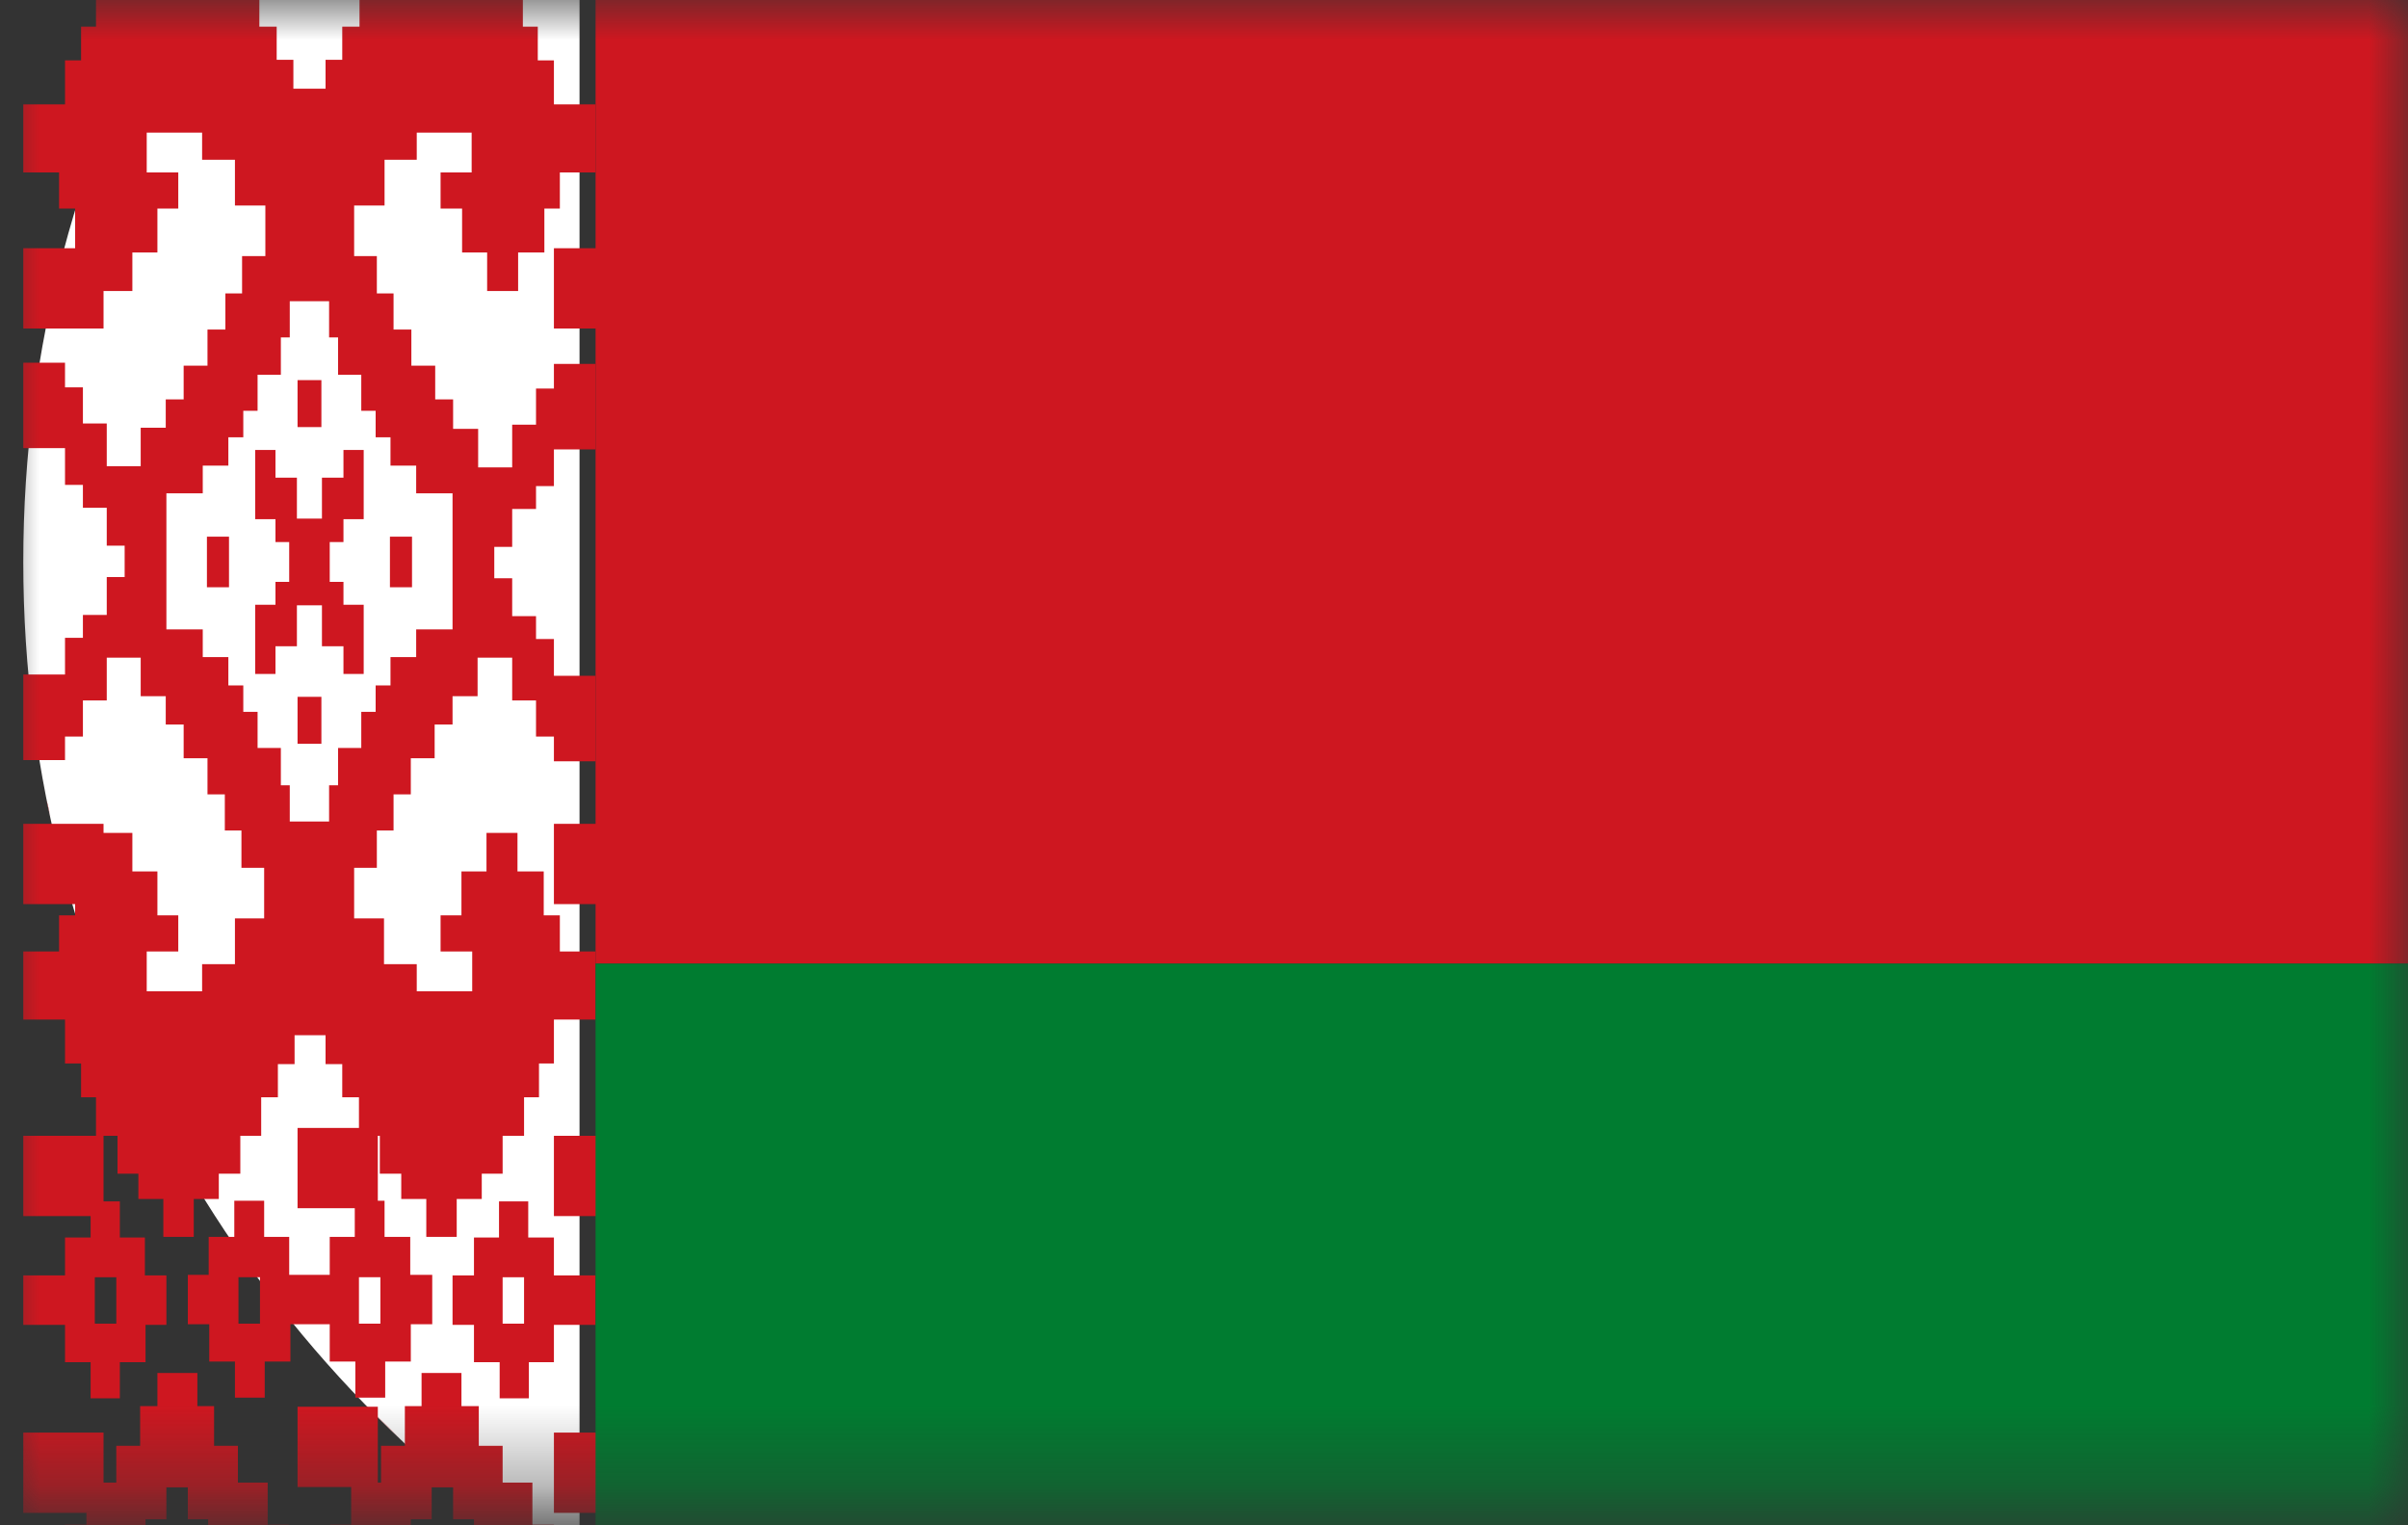 <?xml version="1.0" encoding="UTF-8"?>
<svg width="30px" height="19px" viewBox="0 0 30 19" version="1.1" xmlns="http://www.w3.org/2000/svg" xmlns:xlink="http://www.w3.org/1999/xlink">
    <rect x="0" y="0" width="30" height="19" fill="#333333" stroke="none"/>
    <title>Belarus_Flag</title>
    <defs>
        <rect id="path-1" x="0" y="0" width="30" height="18.66"></rect>
    </defs>
    <g id="Page-1" stroke="none" stroke-width="1" fill="none" fill-rule="evenodd">
        <g id="Belarus_Flag">
            <mask id="mask-2" fill="white">
                <use xlink:href="#path-1"></use>
            </mask>
            <g id="Rectangle"></g>
            <g id="Flag_of_Belarus_Square-01" mask="url(#mask-2)">
                <g transform="translate(0, -8)">
                    <path d="M7.22,27.675 L7.22,2.325 C3.06,4.987 0.29,9.66 0.29,15 C0.29,20.34 3.06,25.012 7.22,27.675 Z" id="Path" fill="#FFFFFF" fill-rule="nonzero"></path>
                    <ellipse id="Oval" fill="none" cx="15.145" cy="15" rx="14.855" ry="15"></ellipse>
                    <g id="Group" stroke-width="1" fill="none" fill-rule="evenodd" transform="translate(0.29, 0)">
                        <rect id="Rectangle" fill="#CE1720" fill-rule="nonzero" x="0" y="11.092" width="1" height="1"></rect>
                        <polygon id="Path" fill="#CE1720" fill-rule="nonzero" points="2.288 14.887 2.288 15.113 2.288 15.315 2.563 15.315 2.563 15.113 2.563 14.887 2.563 14.685 2.288 14.685"></polygon>
                        <path d="M6.611,8.752 L6.41,8.752 L6.41,8.332 L6.224,8.332 L6.224,7.853 L5.964,7.853 L5.964,7.38 L5.704,7.38 L5.704,7.065 L5.392,7.065 L5.392,6.593 L5.021,6.593 L5.021,7.065 L4.709,7.065 L4.709,7.38 L4.442,7.38 L4.442,7.853 L4.189,7.853 L4.189,8.332 L3.974,8.332 L3.974,8.745 L3.766,8.745 L3.766,9.105 L3.714,9.105 L3.417,9.105 L3.365,9.105 L3.365,8.745 L3.157,8.745 L3.157,8.332 L2.941,8.332 L2.941,7.853 L2.689,7.853 L2.689,7.38 L2.421,7.38 L2.421,7.065 L2.109,7.065 L2.109,6.593 L1.738,6.593 L1.738,7.065 L1.426,7.065 L1.426,7.38 L1.166,7.38 L1.166,7.853 L0.906,7.853 L0.906,8.332 L0.72,8.332 L0.72,8.752 L0.52,8.752 L0.52,9.3 L0,9.3 L0,10.148 L0.446,10.148 L0.446,10.598 L0.646,10.598 L0.646,11.145 L0.973,11.145 L0.973,11.625 L1.359,11.625 L1.359,11.145 L1.671,11.145 L1.671,10.598 L1.931,10.598 L1.931,10.148 L1.538,10.148 L1.538,9.652 L2.228,9.652 L2.228,9.99 L2.637,9.99 L2.637,10.56 L3.016,10.56 L3.016,11.19 L2.726,11.19 L2.726,11.655 L2.518,11.655 L2.518,12.105 L2.295,12.105 L2.295,12.555 L1.998,12.555 L1.998,12.975 L1.775,12.975 L1.775,13.328 L1.463,13.328 L1.463,13.807 L1.04,13.807 L1.04,13.275 L0.743,13.275 L0.743,12.825 L0.52,12.825 L0.52,12.518 L0,12.518 L0,13.582 L0.52,13.582 L0.52,14.04 L0.743,14.04 L0.743,14.325 L1.04,14.325 L1.04,14.797 L1.263,14.797 L1.263,14.873 L1.263,15.113 L1.263,15.188 L1.04,15.188 L1.04,15.66 L0.743,15.66 L0.743,15.945 L0.52,15.945 L0.52,16.402 L0,16.402 L0,17.468 L0.52,17.468 L0.52,17.175 L0.743,17.175 L0.743,16.725 L1.04,16.725 L1.04,16.192 L1.463,16.192 L1.463,16.672 L1.775,16.672 L1.775,17.025 L1.998,17.025 L1.998,17.445 L2.295,17.445 L2.295,17.895 L2.511,17.895 L2.511,18.345 L2.718,18.345 L2.718,18.81 L3.001,18.81 L3.001,19.44 L2.637,19.44 L2.637,20.01 L2.228,20.01 L2.228,20.348 L1.538,20.348 L1.538,19.852 L1.931,19.852 L1.931,19.402 L1.671,19.402 L1.671,18.855 L1.359,18.855 L1.359,18.375 L0.973,18.375 L0.973,18.855 L0.646,18.855 L0.646,19.402 L0.446,19.402 L0.446,19.852 L0,19.852 L0,20.7 L0.52,20.7 L0.52,21.247 L0.72,21.247 L0.72,21.668 L0.906,21.668 L0.906,22.148 L1.174,22.148 L1.174,22.62 L1.434,22.62 L1.434,22.935 L1.745,22.935 L1.745,23.407 L2.124,23.407 L2.124,22.935 L2.436,22.935 L2.436,22.62 L2.704,22.62 L2.704,22.148 L2.964,22.148 L2.964,21.668 L3.172,21.668 L3.172,21.255 L3.38,21.255 L3.38,20.895 L3.417,20.895 L3.714,20.895 L3.766,20.895 L3.766,21.255 L3.974,21.255 L3.974,21.668 L4.182,21.668 L4.182,22.148 L4.442,22.148 L4.442,22.62 L4.709,22.62 L4.709,22.935 L5.021,22.935 L5.021,23.407 L5.4,23.407 L5.4,22.935 L5.712,22.935 L5.712,22.62 L5.972,22.62 L5.972,22.148 L6.239,22.148 L6.239,21.668 L6.425,21.668 L6.425,21.247 L6.611,21.247 L6.611,20.7 L7.13,20.7 L7.13,19.852 L6.685,19.852 L6.685,19.402 L6.484,19.402 L6.484,18.855 L6.157,18.855 L6.157,18.375 L5.771,18.375 L5.771,18.855 L5.459,18.855 L5.459,19.402 L5.199,19.402 L5.199,19.852 L5.593,19.852 L5.593,20.348 L4.902,20.348 L4.902,20.01 L4.494,20.01 L4.494,19.44 L4.122,19.44 L4.122,18.81 L4.405,18.81 L4.405,18.345 L4.613,18.345 L4.613,17.895 L4.828,17.895 L4.828,17.445 L5.125,17.445 L5.125,17.025 L5.348,17.025 L5.348,16.672 L5.66,16.672 L5.66,16.192 L6.091,16.192 L6.091,16.725 L6.388,16.725 L6.388,17.175 L6.611,17.175 L6.611,17.483 L7.13,17.483 L7.13,16.418 L6.611,16.418 L6.611,15.96 L6.388,15.96 L6.388,15.675 L6.091,15.675 L6.091,15.203 L5.868,15.203 L5.868,15.127 L5.868,14.887 L5.868,14.812 L6.091,14.812 L6.091,14.34 L6.388,14.34 L6.388,14.055 L6.611,14.055 L6.611,13.598 L7.13,13.598 L7.13,12.533 L6.611,12.533 L6.611,12.84 L6.388,12.84 L6.388,13.29 L6.091,13.29 L6.091,13.822 L5.667,13.822 L5.667,13.342 L5.355,13.342 L5.355,12.975 L5.132,12.975 L5.132,12.555 L4.835,12.555 L4.835,12.105 L4.613,12.105 L4.613,11.655 L4.405,11.655 L4.405,11.19 L4.122,11.19 L4.122,10.56 L4.501,10.56 L4.501,9.99 L4.902,9.99 L4.902,9.652 L5.586,9.652 L5.586,10.148 L5.199,10.148 L5.199,10.598 L5.467,10.598 L5.467,11.145 L5.779,11.145 L5.779,11.625 L6.165,11.625 L6.165,11.145 L6.492,11.145 L6.492,10.598 L6.685,10.598 L6.685,10.148 L7.13,10.148 L7.13,9.3 L6.611,9.3 L6.611,8.752 Z M4.211,12.668 L4.211,13.117 L4.39,13.117 L4.39,13.447 L4.575,13.447 L4.575,13.8 L4.895,13.8 L4.895,14.145 L5.348,14.145 L5.348,14.873 L5.348,15.113 L5.348,15.84 L4.895,15.84 L4.895,16.185 L4.575,16.185 L4.575,16.538 L4.39,16.538 L4.39,16.867 L4.211,16.867 L4.211,17.317 L3.922,17.317 L3.922,17.782 L3.81,17.782 L3.81,18.233 L3.714,18.233 L3.417,18.233 L3.32,18.233 L3.32,17.782 L3.209,17.782 L3.209,17.317 L2.919,17.317 L2.919,16.867 L2.741,16.867 L2.741,16.538 L2.555,16.538 L2.555,16.185 L2.236,16.185 L2.236,15.84 L1.783,15.84 L1.783,15.113 L1.783,14.873 L1.783,14.145 L2.236,14.145 L2.236,13.8 L2.555,13.8 L2.555,13.447 L2.741,13.447 L2.741,13.117 L2.919,13.117 L2.919,12.668 L3.209,12.668 L3.209,12.203 L3.32,12.203 L3.32,11.752 L3.417,11.752 L3.714,11.752 L3.81,11.752 L3.81,12.203 L3.922,12.203 L3.922,12.668 L4.211,12.668 L4.211,12.668 Z" id="Shape" fill="#CE1720" fill-rule="nonzero"></path>
                        <polygon id="Path" fill="#CE1720" fill-rule="nonzero" points="3.721 14.46 3.699 14.46 3.432 14.46 3.409 14.46 3.409 13.95 3.142 13.95 3.142 13.605 2.889 13.605 2.889 14.467 3.142 14.467 3.142 14.752 3.313 14.752 3.313 14.88 3.313 15.12 3.313 15.248 3.142 15.248 3.142 15.533 2.889 15.533 2.889 16.395 3.142 16.395 3.142 16.05 3.409 16.05 3.409 15.54 3.432 15.54 3.699 15.54 3.721 15.54 3.721 16.05 3.989 16.05 3.989 16.395 4.241 16.395 4.241 15.533 3.989 15.533 3.989 15.248 3.818 15.248 3.818 15.12 3.818 14.88 3.818 14.752 3.989 14.752 3.989 14.467 4.241 14.467 4.241 13.605 3.989 13.605 3.989 13.95 3.721 13.95"></polygon>
                        <rect id="Rectangle" fill="#CE1720" fill-rule="nonzero" x="6.611" y="11.092" width="1" height="1"></rect>
                        <polygon id="Path" fill="#CE1720" fill-rule="nonzero" points="3.699 13.32 3.714 13.32 3.714 12.735 3.699 12.735 3.432 12.735 3.417 12.735 3.417 13.32 3.432 13.32"></polygon>
                        <rect id="Rectangle" fill="#CE1720" fill-rule="nonzero" x="0" y="22.148" width="1" height="1"></rect>
                        <rect id="Rectangle" fill="#CE1720" fill-rule="nonzero" x="0" y="18.262" width="1" height="1"></rect>
                        <path d="M0.52,24.968 L0.839,24.968 L0.839,25.418 L1.203,25.418 L1.203,24.968 L1.523,24.968 L1.523,24.503 L1.783,24.503 L1.783,23.887 L1.515,23.887 L1.515,23.415 L1.203,23.415 L1.203,22.965 L0.839,22.965 L0.839,23.415 L0.52,23.415 L0.52,23.887 L0,23.887 L0,24.503 L0.52,24.503 L0.52,24.968 Z M0.891,23.91 L1.159,23.91 L1.159,24.488 L0.891,24.488 L0.891,23.91 Z" id="Shape" fill="#CE1720" fill-rule="nonzero"></path>
                        <rect id="Rectangle" fill="#CE1720" fill-rule="nonzero" x="0" y="25.845" width="1" height="1"></rect>
                        <path d="M2.629,22.957 L2.629,23.407 L2.31,23.407 L2.31,23.88 L2.05,23.88 L2.05,24.495 L2.317,24.495 L2.317,24.96 L2.637,24.96 L2.637,25.41 L3.008,25.41 L3.008,24.96 L3.328,24.96 L3.328,24.495 L3.417,24.495 L3.714,24.495 L3.818,24.495 L3.818,24.96 L4.137,24.96 L4.137,25.41 L4.509,25.41 L4.509,24.96 L4.828,24.96 L4.828,24.495 L5.095,24.495 L5.095,23.88 L4.821,23.88 L4.821,23.407 L4.501,23.407 L4.501,22.957 L4.13,22.957 L4.13,23.407 L3.818,23.407 L3.818,23.88 L3.714,23.88 L3.417,23.88 L3.313,23.88 L3.313,23.407 L3.001,23.407 L3.001,22.957 L2.629,22.957 L2.629,22.957 Z M2.949,24.488 L2.681,24.488 L2.681,23.91 L2.949,23.91 C2.949,23.91 2.949,24.488 2.949,24.488 Z M4.182,23.91 L4.449,23.91 L4.449,24.488 L4.182,24.488 L4.182,23.91 Z" id="Shape" fill="#CE1720" fill-rule="nonzero"></path>
                        <rect id="Rectangle" fill="#CE1720" fill-rule="nonzero" x="6.611" y="25.845" width="1" height="1"></rect>
                        <rect id="Rectangle" fill="#CE1720" fill-rule="nonzero" x="6.611" y="18.262" width="1" height="1"></rect>
                        <path d="M6.611,23.415 L6.291,23.415 L6.291,22.965 L5.927,22.965 L5.927,23.415 L5.615,23.415 L5.615,23.887 L5.348,23.887 L5.348,24.503 L5.615,24.503 L5.615,24.968 L5.935,24.968 L5.935,25.418 L6.299,25.418 L6.299,24.968 L6.611,24.968 L6.611,24.503 L7.13,24.503 L7.13,23.887 L6.611,23.887 L6.611,23.415 Z M6.239,24.488 L5.972,24.488 L5.972,23.91 L6.239,23.91 L6.239,24.488 Z" id="Shape" fill="#CE1720" fill-rule="nonzero"></path>
                        <path d="M6.611,26.992 L6.343,26.992 L6.343,26.468 L5.972,26.468 L5.972,26.01 L5.675,26.01 L5.675,25.515 L5.459,25.515 L5.459,25.102 L4.962,25.102 L4.962,25.515 L4.754,25.515 L4.754,26.01 L4.457,26.01 L4.457,26.468 L4.085,26.468 L4.085,26.992 L3.825,26.992 L3.825,27.427 L3.714,27.427 L3.417,27.427 L3.305,27.427 L3.305,26.992 L3.045,26.992 L3.045,26.468 L2.674,26.468 L2.674,26.01 L2.377,26.01 L2.377,25.515 L2.169,25.515 L2.169,25.102 L1.671,25.102 L1.671,25.515 L1.456,25.515 L1.456,26.01 L1.159,26.01 L1.159,26.468 L0.787,26.468 L0.787,26.992 L0.52,26.992 L0.52,27.427 L0,27.427 L0,28.102 L0.52,28.102 L0.52,28.538 L0.787,28.538 L0.787,29.062 L1.159,29.062 L1.159,29.52 L1.463,29.52 L1.463,30 L2.377,30 L2.377,29.52 L2.674,29.52 L2.674,29.062 L3.045,29.062 L3.045,28.538 L3.313,28.538 L3.313,28.102 L3.417,28.102 L3.714,28.102 L3.825,28.102 L3.825,28.538 L4.085,28.538 L4.085,29.062 L4.457,29.062 L4.457,29.52 L4.754,29.52 L4.754,30 L5.675,30 L5.675,29.52 L5.979,29.52 L5.979,29.062 L6.351,29.062 L6.351,28.538 L6.611,28.538 L6.611,28.102 L7.13,28.102 L7.13,27.427 L6.611,27.427 L6.611,26.992 Z M2.563,28.073 L2.303,28.073 L2.303,28.582 L2.05,28.582 L2.05,28.988 L1.775,28.988 L1.775,28.582 L1.515,28.582 L1.515,28.073 L1.27,28.073 L1.27,27.442 L1.523,27.442 L1.523,26.925 L1.783,26.925 L1.783,26.527 L2.05,26.527 L2.05,26.925 L2.303,26.925 L2.303,27.435 L2.563,27.435 C2.563,27.435 2.563,28.073 2.563,28.073 Z M5.86,28.073 L5.615,28.073 L5.615,28.582 L5.355,28.582 L5.355,28.988 L5.08,28.988 L5.08,28.582 L4.828,28.582 L4.828,28.073 L4.568,28.073 L4.568,27.442 L4.828,27.442 L4.828,26.925 L5.088,26.925 L5.088,26.527 L5.355,26.527 L5.355,26.925 L5.615,26.925 L5.615,27.435 L5.868,27.435 L5.868,28.073 L5.86,28.073 Z" id="Shape" fill="#CE1720" fill-rule="nonzero"></path>
                        <polygon id="Path" fill="#CE1720" fill-rule="nonzero" points="4.843 15.113 4.843 14.887 4.843 14.685 4.568 14.685 4.568 14.887 4.568 15.113 4.568 15.315 4.843 15.315"></polygon>
                        <rect id="Rectangle" fill="#CE1720" fill-rule="nonzero" x="6.611" y="22.148" width="1" height="1"></rect>
                        <polygon id="Path" fill="#CE1720" fill-rule="nonzero" points="3.432 16.68 3.417 16.68 3.417 17.265 3.432 17.265 3.699 17.265 3.714 17.265 3.714 16.68 3.699 16.68"></polygon>
                        <rect id="Rectangle" fill="#CE1720" fill-rule="nonzero" x="3.417" y="25.523" width="1" height="1"></rect>
                        <rect id="Rectangle" fill="#CE1720" fill-rule="nonzero" x="3.417" y="22.05" width="1" height="1"></rect>
                    </g>
                    <path d="M0.357,13.635 C0.364,13.53 0.379,13.418 0.386,13.312 C0.379,13.425 0.364,13.53 0.357,13.635 Z" id="Path" fill="#CE1720" fill-rule="nonzero"></path>
                    <path d="M0.587,12.03 C0.602,11.955 0.624,11.887 0.639,11.812 C0.616,11.887 0.602,11.955 0.587,12.03 Z" id="Path" fill="#CE1720" fill-rule="nonzero"></path>
                    <path d="M0.386,16.688 C0.371,16.582 0.364,16.47 0.357,16.365 C0.364,16.47 0.379,16.575 0.386,16.688 Z" id="Path" fill="#CE1720" fill-rule="nonzero"></path>
                    <path d="M0.899,10.762 C0.936,10.643 0.973,10.515 1.01,10.395 C0.973,10.515 0.936,10.635 0.899,10.762 Z" id="Path" fill="#CE1720" fill-rule="nonzero"></path>
                    <path d="M0.631,18.188 C0.616,18.113 0.594,18.045 0.579,17.97 C0.602,18.045 0.616,18.113 0.631,18.188 Z" id="Path" fill="#CE1720" fill-rule="nonzero"></path>
                    <path d="M1.411,9.285 C1.471,9.15 1.53,9.015 1.59,8.88 C1.53,9.015 1.471,9.15 1.411,9.285 Z" id="Path" fill="#CE1720" fill-rule="nonzero"></path>
                    <path d="M1.931,8.16 C2.013,8.002 2.087,7.845 2.176,7.688 C2.095,7.845 2.013,8.002 1.931,8.16 Z" id="Path" fill="#CE1720" fill-rule="nonzero"></path>
                    <path d="M4.397,25.335 C4.59,25.538 4.791,25.733 4.991,25.927 C4.791,25.74 4.59,25.538 4.397,25.335 Z" id="Path" fill="#CE1720" fill-rule="nonzero"></path>
                    <rect id="Rectangle" fill="#CE1720" fill-rule="nonzero" x="7.42" y="0" width="22.58" height="20.003"></rect>
                    <rect id="Rectangle" fill="#007C30" fill-rule="nonzero" x="7.42" y="20.003" width="22.58" height="9.998"></rect>
                </g>
            </g>
        </g>
    </g>
</svg>
